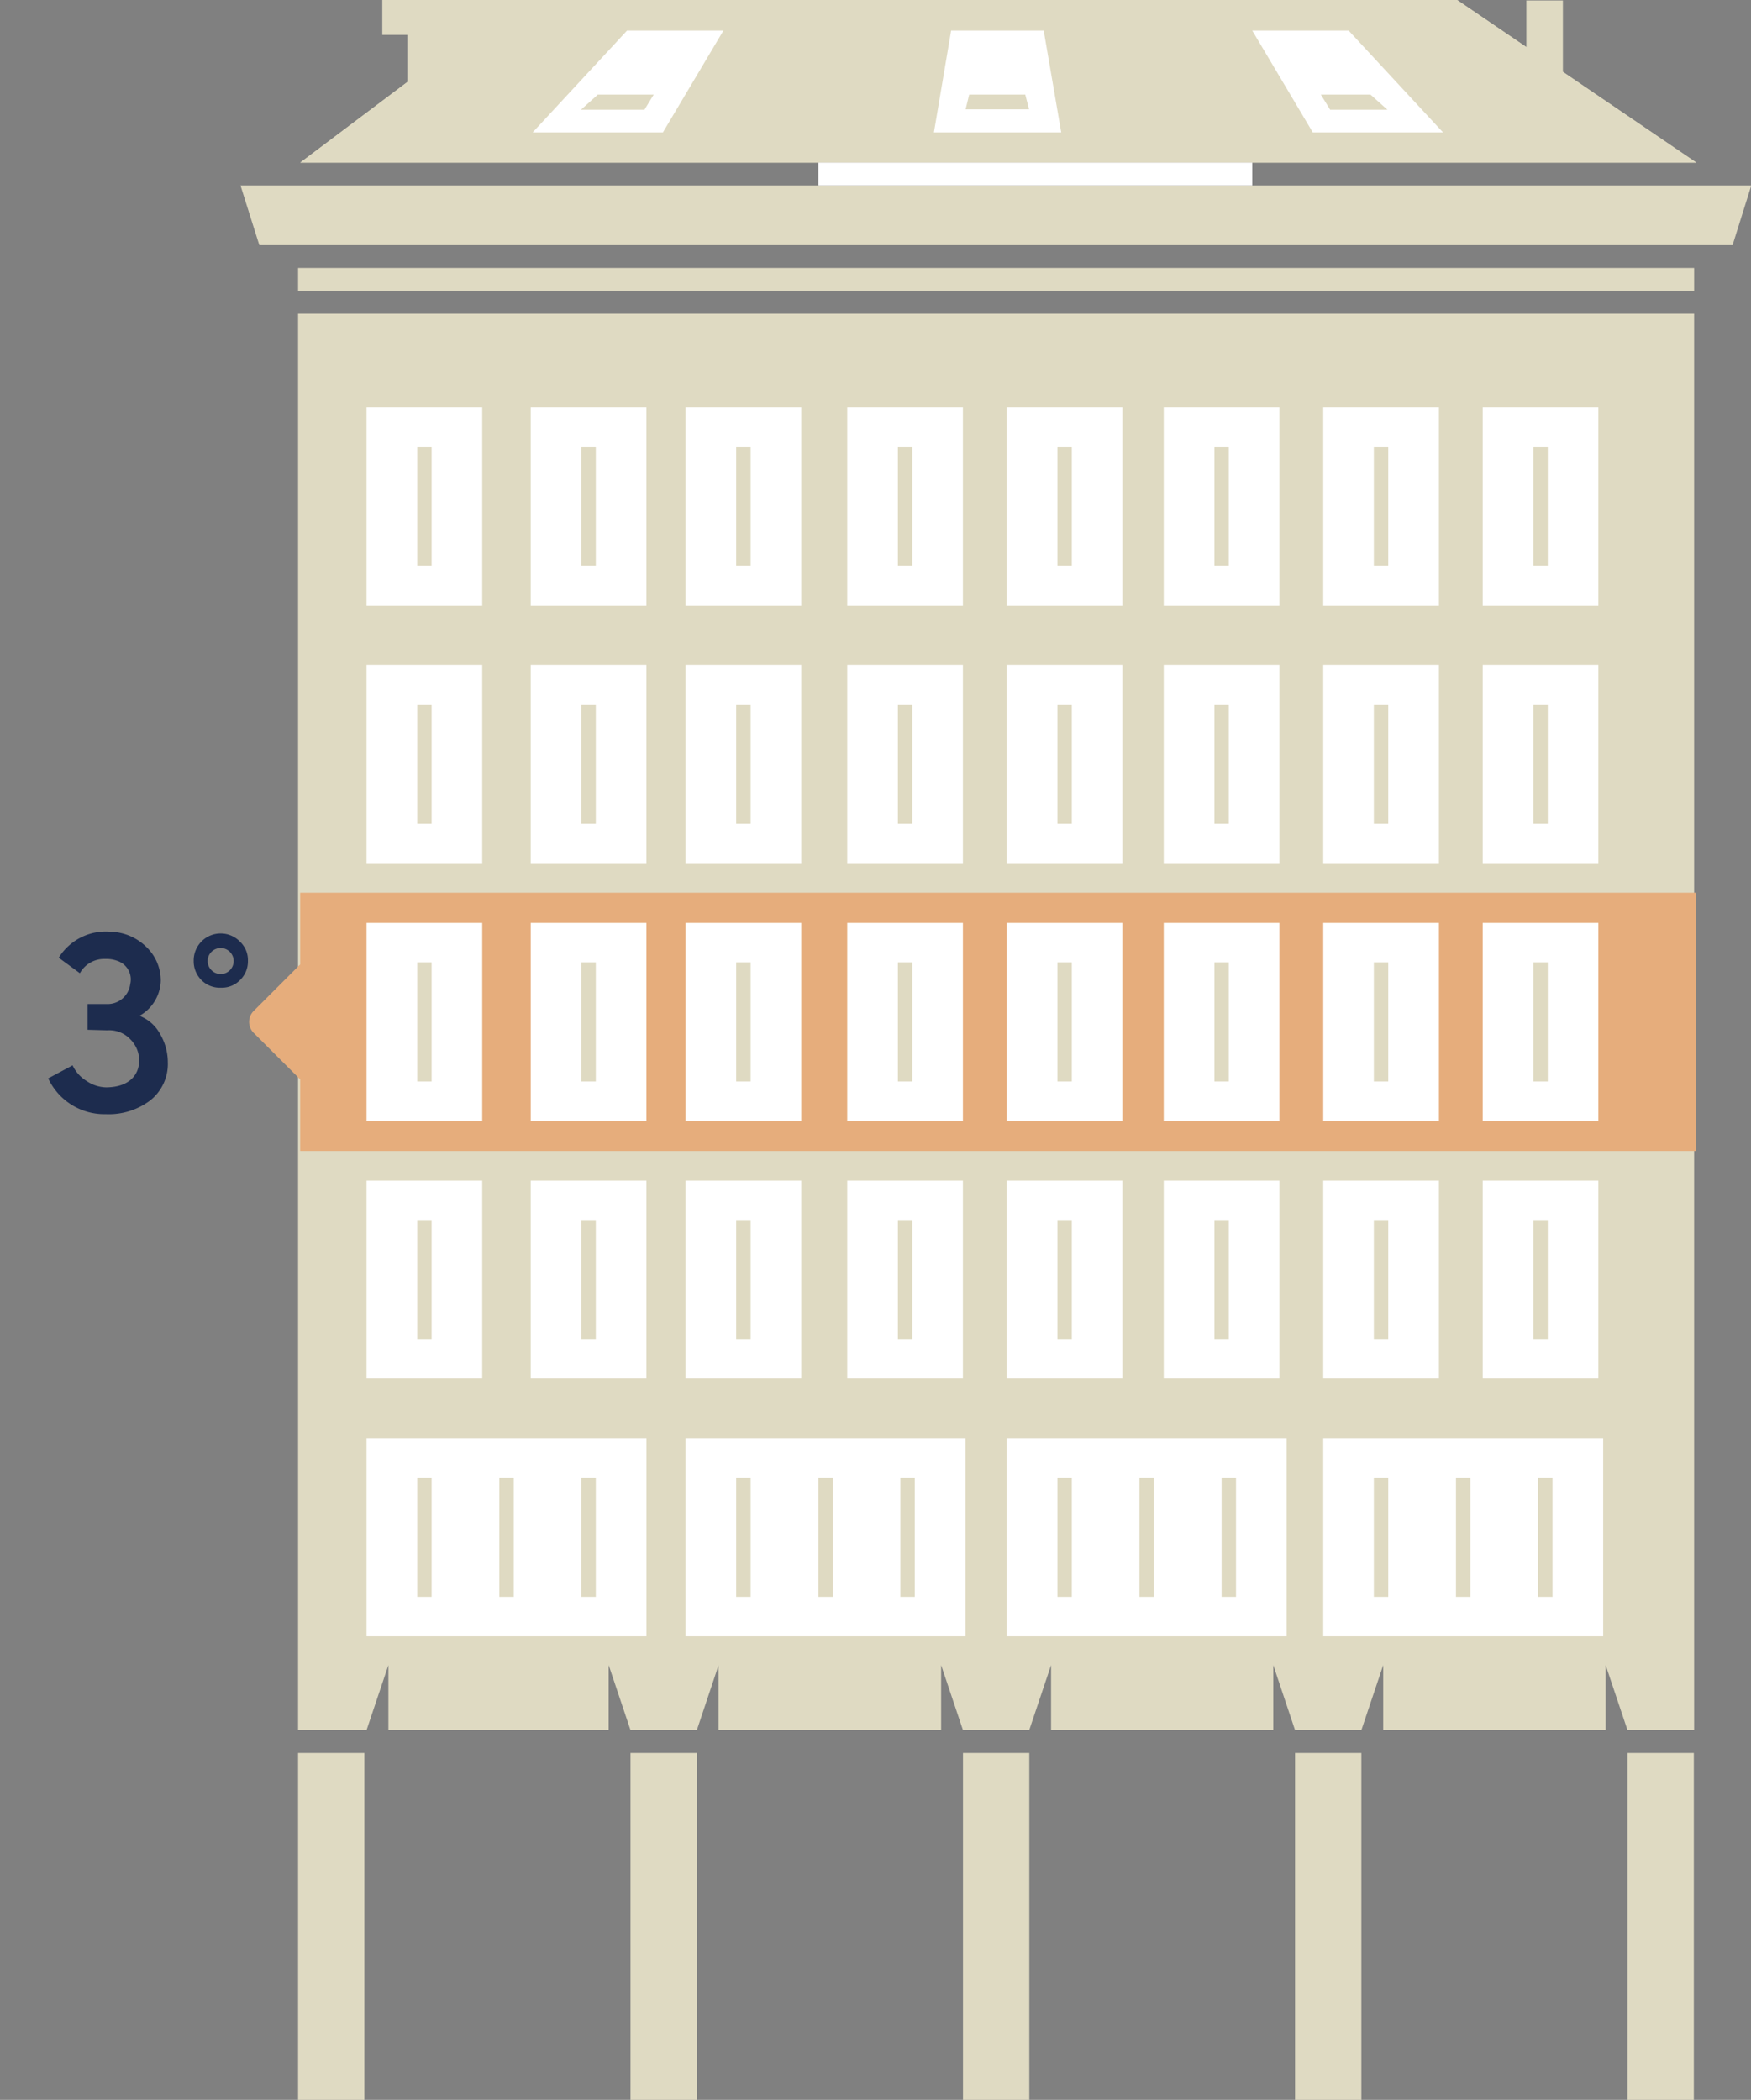 <svg id="palazzo" xmlns="http://www.w3.org/2000/svg" viewBox="0 0 226 271"><rect x="0" y="0" width="226" height="271" fill="#808080" stroke="none"/><defs><style>.cls-1{fill:#dfdac2;}.cls-2{fill:#e6ad7c;}.cls-3{fill:#1d2c4e;}.cls-4{fill:#fff;}</style></defs><title>3</title><polygon class="cls-1" points="38.47 223.29 46.96 223.29 47.31 223.29 50.13 214.89 50.13 223.29 78.56 223.29 78.56 214.89 81.38 223.29 81.45 223.29 89.86 223.29 89.94 223.29 92.75 214.89 92.75 223.29 121.47 223.29 121.47 214.89 124.29 223.29 124.43 223.29 132.84 223.29 135.66 214.89 135.66 223.29 164.34 223.29 164.34 214.89 167.15 223.29 167.22 223.29 175.64 223.29 175.71 223.29 178.53 214.89 178.53 223.29 207.24 223.29 207.24 214.89 210.06 223.29 218.66 223.29 218.66 40.48 38.47 40.48 38.47 223.29"/><path class="cls-2" d="M38.74,115.22v9.25l-6,6a2,2,0,0,0,0,2.83h0l6,6v9.24H218.88V115.22Z"/><path class="cls-3" d="M11.31,132.9v-3.32h2.56A2.94,2.94,0,0,0,16.81,127a2.53,2.53,0,0,0-1.68-3,4.05,4.05,0,0,0-1.58-.24,3.58,3.58,0,0,0-3.24,1.84l-2.73-2a7.15,7.15,0,0,1,6.73-3.35,6.81,6.81,0,0,1,4.62,2,6,6,0,0,1,1.82,4.34A5.37,5.37,0,0,1,18,131.1a5.12,5.12,0,0,1,2.66,2.34,7.23,7.23,0,0,1,1,3.65A6,6,0,0,1,19.41,142a8.86,8.86,0,0,1-5.74,1.79,8,8,0,0,1-7.45-4.62l3.15-1.68a4.66,4.66,0,0,0,1.78,2,4.66,4.66,0,0,0,2.52.84h0c2.8,0,4.3-1.44,4.3-3.51a3.89,3.89,0,0,0-1.12-2.66,3.73,3.73,0,0,0-3-1.19Z"/><path class="cls-3" d="M26,126.49A3.44,3.44,0,0,1,25,124a3.48,3.48,0,0,1,6-2.45A3.27,3.27,0,0,1,32,124a3.36,3.36,0,0,1-1,2.47,3.3,3.3,0,0,1-2.48,1A3.35,3.35,0,0,1,26,126.49Zm2.47-.78A1.68,1.68,0,1,0,26.8,124h0A1.69,1.69,0,0,0,28.46,125.71Z"/><rect class="cls-1" x="38.47" y="226.23" width="8.56" height="44.85"/><rect class="cls-1" x="81.38" y="226.23" width="8.56" height="44.85"/><rect class="cls-1" x="124.29" y="226.23" width="8.56" height="44.85"/><rect class="cls-1" x="167.15" y="226.23" width="8.56" height="44.85"/><rect class="cls-1" x="210.06" y="226.23" width="8.56" height="44.85"/><polygon class="cls-1" points="31.04 23.93 33.47 31.64 223.62 31.64 226.04 23.93 31.04 23.93"/><rect class="cls-1" x="38.47" y="34.58" width="180.19" height="2.95"/><rect class="cls-4" x="47.31" y="52.59" width="14.93" height="25.55"/><rect id="Rectangle_2718" data-name="Rectangle 2718" class="cls-1" x="53.85" y="57.67" width="1.86" height="15.38"/><rect class="cls-4" x="68.5" y="52.59" width="14.93" height="25.55"/><rect id="Rectangle_2718-2" data-name="Rectangle 2718-2" class="cls-1" x="75.04" y="57.67" width="1.86" height="15.38"/><rect class="cls-4" x="191.37" y="52.59" width="14.93" height="25.55"/><rect id="Rectangle_2718-3" data-name="Rectangle 2718-3" class="cls-1" x="197.91" y="57.67" width="1.86" height="15.38"/><rect class="cls-4" x="170.79" y="52.59" width="14.93" height="25.55"/><rect id="Rectangle_2718-4" data-name="Rectangle 2718-4" class="cls-1" x="177.32" y="57.67" width="1.86" height="15.38"/><rect class="cls-4" x="150.2" y="52.59" width="14.93" height="25.55"/><rect id="Rectangle_2718-5" data-name="Rectangle 2718-5" class="cls-1" x="156.74" y="57.67" width="1.86" height="15.38"/><rect class="cls-4" x="129.94" y="52.59" width="14.93" height="25.55"/><rect id="Rectangle_2718-6" data-name="Rectangle 2718-6" class="cls-1" x="136.48" y="57.67" width="1.86" height="15.38"/><rect class="cls-4" x="109.35" y="52.59" width="14.93" height="25.55"/><rect id="Rectangle_2718-7" data-name="Rectangle 2718-7" class="cls-1" x="115.89" y="57.67" width="1.86" height="15.38"/><rect class="cls-4" x="88.48" y="52.59" width="14.93" height="25.55"/><rect id="Rectangle_2718-8" data-name="Rectangle 2718-8" class="cls-1" x="95.02" y="57.67" width="1.86" height="15.38"/><rect class="cls-4" x="47.31" y="85.85" width="14.93" height="25.55"/><rect id="Rectangle_2718-9" data-name="Rectangle 2718-9" class="cls-1" x="53.85" y="90.93" width="1.86" height="15.38"/><rect class="cls-4" x="68.5" y="85.85" width="14.93" height="25.55"/><rect id="Rectangle_2718-10" data-name="Rectangle 2718-10" class="cls-1" x="75.04" y="90.93" width="1.86" height="15.38"/><rect class="cls-4" x="191.37" y="85.85" width="14.93" height="25.55"/><rect id="Rectangle_2718-11" data-name="Rectangle 2718-11" class="cls-1" x="197.91" y="90.93" width="1.86" height="15.38"/><rect class="cls-4" x="170.79" y="85.85" width="14.93" height="25.55"/><rect id="Rectangle_2718-12" data-name="Rectangle 2718-12" class="cls-1" x="177.32" y="90.93" width="1.86" height="15.38"/><rect class="cls-4" x="150.2" y="85.85" width="14.93" height="25.55"/><rect id="Rectangle_2718-13" data-name="Rectangle 2718-13" class="cls-1" x="156.74" y="90.93" width="1.86" height="15.38"/><rect class="cls-4" x="129.94" y="85.85" width="14.93" height="25.55"/><rect id="Rectangle_2718-14" data-name="Rectangle 2718-14" class="cls-1" x="136.48" y="90.93" width="1.86" height="15.38"/><rect class="cls-4" x="109.35" y="85.85" width="14.93" height="25.55"/><rect id="Rectangle_2718-15" data-name="Rectangle 2718-15" class="cls-1" x="115.89" y="90.93" width="1.86" height="15.38"/><rect class="cls-4" x="88.48" y="85.85" width="14.93" height="25.55"/><rect id="Rectangle_2718-16" data-name="Rectangle 2718-16" class="cls-1" x="95.02" y="90.93" width="1.86" height="15.38"/><rect class="cls-4" x="47.31" y="119.11" width="14.93" height="25.55"/><rect id="Rectangle_2718-17" data-name="Rectangle 2718-17" class="cls-1" x="53.85" y="124.19" width="1.86" height="15.38"/><rect class="cls-4" x="68.5" y="119.11" width="14.93" height="25.55"/><rect id="Rectangle_2718-18" data-name="Rectangle 2718-18" class="cls-1" x="75.04" y="124.19" width="1.86" height="15.38"/><rect class="cls-4" x="191.37" y="119.11" width="14.93" height="25.55"/><rect id="Rectangle_2718-19" data-name="Rectangle 2718-19" class="cls-1" x="197.91" y="124.19" width="1.86" height="15.38"/><rect class="cls-4" x="170.79" y="119.11" width="14.93" height="25.55"/><rect id="Rectangle_2718-20" data-name="Rectangle 2718-20" class="cls-1" x="177.32" y="124.19" width="1.86" height="15.38"/><rect class="cls-4" x="150.2" y="119.11" width="14.93" height="25.55"/><rect id="Rectangle_2718-21" data-name="Rectangle 2718-21" class="cls-1" x="156.74" y="124.19" width="1.86" height="15.38"/><rect class="cls-4" x="129.94" y="119.11" width="14.93" height="25.55"/><rect id="Rectangle_2718-22" data-name="Rectangle 2718-22" class="cls-1" x="136.48" y="124.19" width="1.86" height="15.38"/><rect class="cls-4" x="109.35" y="119.11" width="14.93" height="25.55"/><rect id="Rectangle_2718-23" data-name="Rectangle 2718-23" class="cls-1" x="115.89" y="124.19" width="1.86" height="15.38"/><rect class="cls-4" x="88.48" y="119.11" width="14.93" height="25.55"/><rect id="Rectangle_2718-24" data-name="Rectangle 2718-24" class="cls-1" x="95.02" y="124.19" width="1.86" height="15.38"/><rect class="cls-4" x="47.31" y="152.37" width="14.93" height="25.55"/><rect id="Rectangle_2718-25" data-name="Rectangle 2718-25" class="cls-1" x="53.85" y="157.45" width="1.86" height="15.38"/><rect class="cls-4" x="68.5" y="152.37" width="14.93" height="25.55"/><rect id="Rectangle_2718-26" data-name="Rectangle 2718-26" class="cls-1" x="75.04" y="157.45" width="1.86" height="15.38"/><rect class="cls-4" x="191.37" y="152.37" width="14.93" height="25.55"/><rect id="Rectangle_2718-27" data-name="Rectangle 2718-27" class="cls-1" x="197.91" y="157.45" width="1.86" height="15.38"/><rect class="cls-4" x="170.79" y="152.37" width="14.93" height="25.55"/><rect id="Rectangle_2718-28" data-name="Rectangle 2718-28" class="cls-1" x="177.32" y="157.45" width="1.86" height="15.38"/><rect class="cls-4" x="150.2" y="152.37" width="14.93" height="25.55"/><rect id="Rectangle_2718-29" data-name="Rectangle 2718-29" class="cls-1" x="156.74" y="157.45" width="1.86" height="15.38"/><rect class="cls-4" x="129.94" y="152.37" width="14.93" height="25.55"/><rect id="Rectangle_2718-30" data-name="Rectangle 2718-30" class="cls-1" x="136.48" y="157.45" width="1.86" height="15.38"/><rect class="cls-4" x="109.35" y="152.37" width="14.93" height="25.55"/><rect id="Rectangle_2718-31" data-name="Rectangle 2718-31" class="cls-1" x="115.89" y="157.45" width="1.86" height="15.38"/><rect class="cls-4" x="88.48" y="152.37" width="14.93" height="25.55"/><rect id="Rectangle_2718-32" data-name="Rectangle 2718-32" class="cls-1" x="95.02" y="157.45" width="1.86" height="15.38"/><rect class="cls-4" x="47.31" y="185.63" width="36.13" height="25.55"/><rect id="Rectangle_2718-33" data-name="Rectangle 2718-33" class="cls-1" x="53.85" y="190.71" width="1.86" height="15.38"/><rect id="Rectangle_2718-34" data-name="Rectangle 2718-34" class="cls-1" x="75.04" y="190.71" width="1.86" height="15.38"/><rect id="Rectangle_2718-35" data-name="Rectangle 2718-35" class="cls-1" x="64.45" y="190.71" width="1.86" height="15.38"/><rect class="cls-4" x="88.48" y="185.63" width="36.13" height="25.55"/><rect id="Rectangle_2718-36" data-name="Rectangle 2718-36" class="cls-1" x="95.02" y="190.71" width="1.86" height="15.38"/><rect id="Rectangle_2718-37" data-name="Rectangle 2718-37" class="cls-1" x="116.21" y="190.71" width="1.86" height="15.38"/><rect id="Rectangle_2718-38" data-name="Rectangle 2718-38" class="cls-1" x="105.62" y="190.71" width="1.86" height="15.38"/><rect class="cls-4" x="129.94" y="185.63" width="36.13" height="25.55"/><rect id="Rectangle_2718-39" data-name="Rectangle 2718-39" class="cls-1" x="136.48" y="190.71" width="1.86" height="15.38"/><rect id="Rectangle_2718-40" data-name="Rectangle 2718-40" class="cls-1" x="157.67" y="190.71" width="1.86" height="15.38"/><rect id="Rectangle_2718-41" data-name="Rectangle 2718-41" class="cls-1" x="147.07" y="190.71" width="1.86" height="15.38"/><rect class="cls-4" x="170.79" y="185.63" width="36.13" height="25.55"/><rect id="Rectangle_2718-42" data-name="Rectangle 2718-42" class="cls-1" x="177.32" y="190.71" width="1.86" height="15.38"/><rect id="Rectangle_2718-43" data-name="Rectangle 2718-43" class="cls-1" x="198.52" y="190.71" width="1.86" height="15.38"/><rect id="Rectangle_2718-44" data-name="Rectangle 2718-44" class="cls-1" x="187.92" y="190.71" width="1.86" height="15.38"/><polygon class="cls-1" points="38.75 20.99 218.95 20.99 201.72 9.27 201.72 0.06 197.01 0.06 197.01 6.08 187.95 -0.08 70.58 -0.08 66.75 -0.08 52.58 -0.08 49.34 -0.08 49.34 4.5 52.58 4.5 52.58 10.58 38.75 20.99"/><polygon class="cls-1" points="38.75 20.99 66.75 -0.08 187.95 -0.08 218.95 20.99 38.75 20.99"/><polygon class="cls-4" points="85.56 17.09 68.75 17.09 80.93 3.95 93.37 3.95 85.56 17.09"/><polygon class="cls-4" points="136.97 17.09 120.54 17.09 122.76 3.95 134.71 3.95 136.97 17.09"/><polygon class="cls-1" points="124.63 14.11 125.09 12.21 132.33 12.21 132.82 14.11 124.63 14.11"/><polygon class="cls-4" points="169.44 17.09 186.25 17.09 174.07 3.95 161.63 3.95 169.44 17.09"/><polygon class="cls-1" points="171.68 14.16 170.48 12.21 176.89 12.21 179.07 14.16 171.68 14.16"/><polygon class="cls-1" points="83.18 14.16 84.37 12.21 77.16 12.21 74.99 14.16 83.18 14.16"/><rect class="cls-4" x="105.62" y="20.99" width="56.01" height="2.94"/></svg>